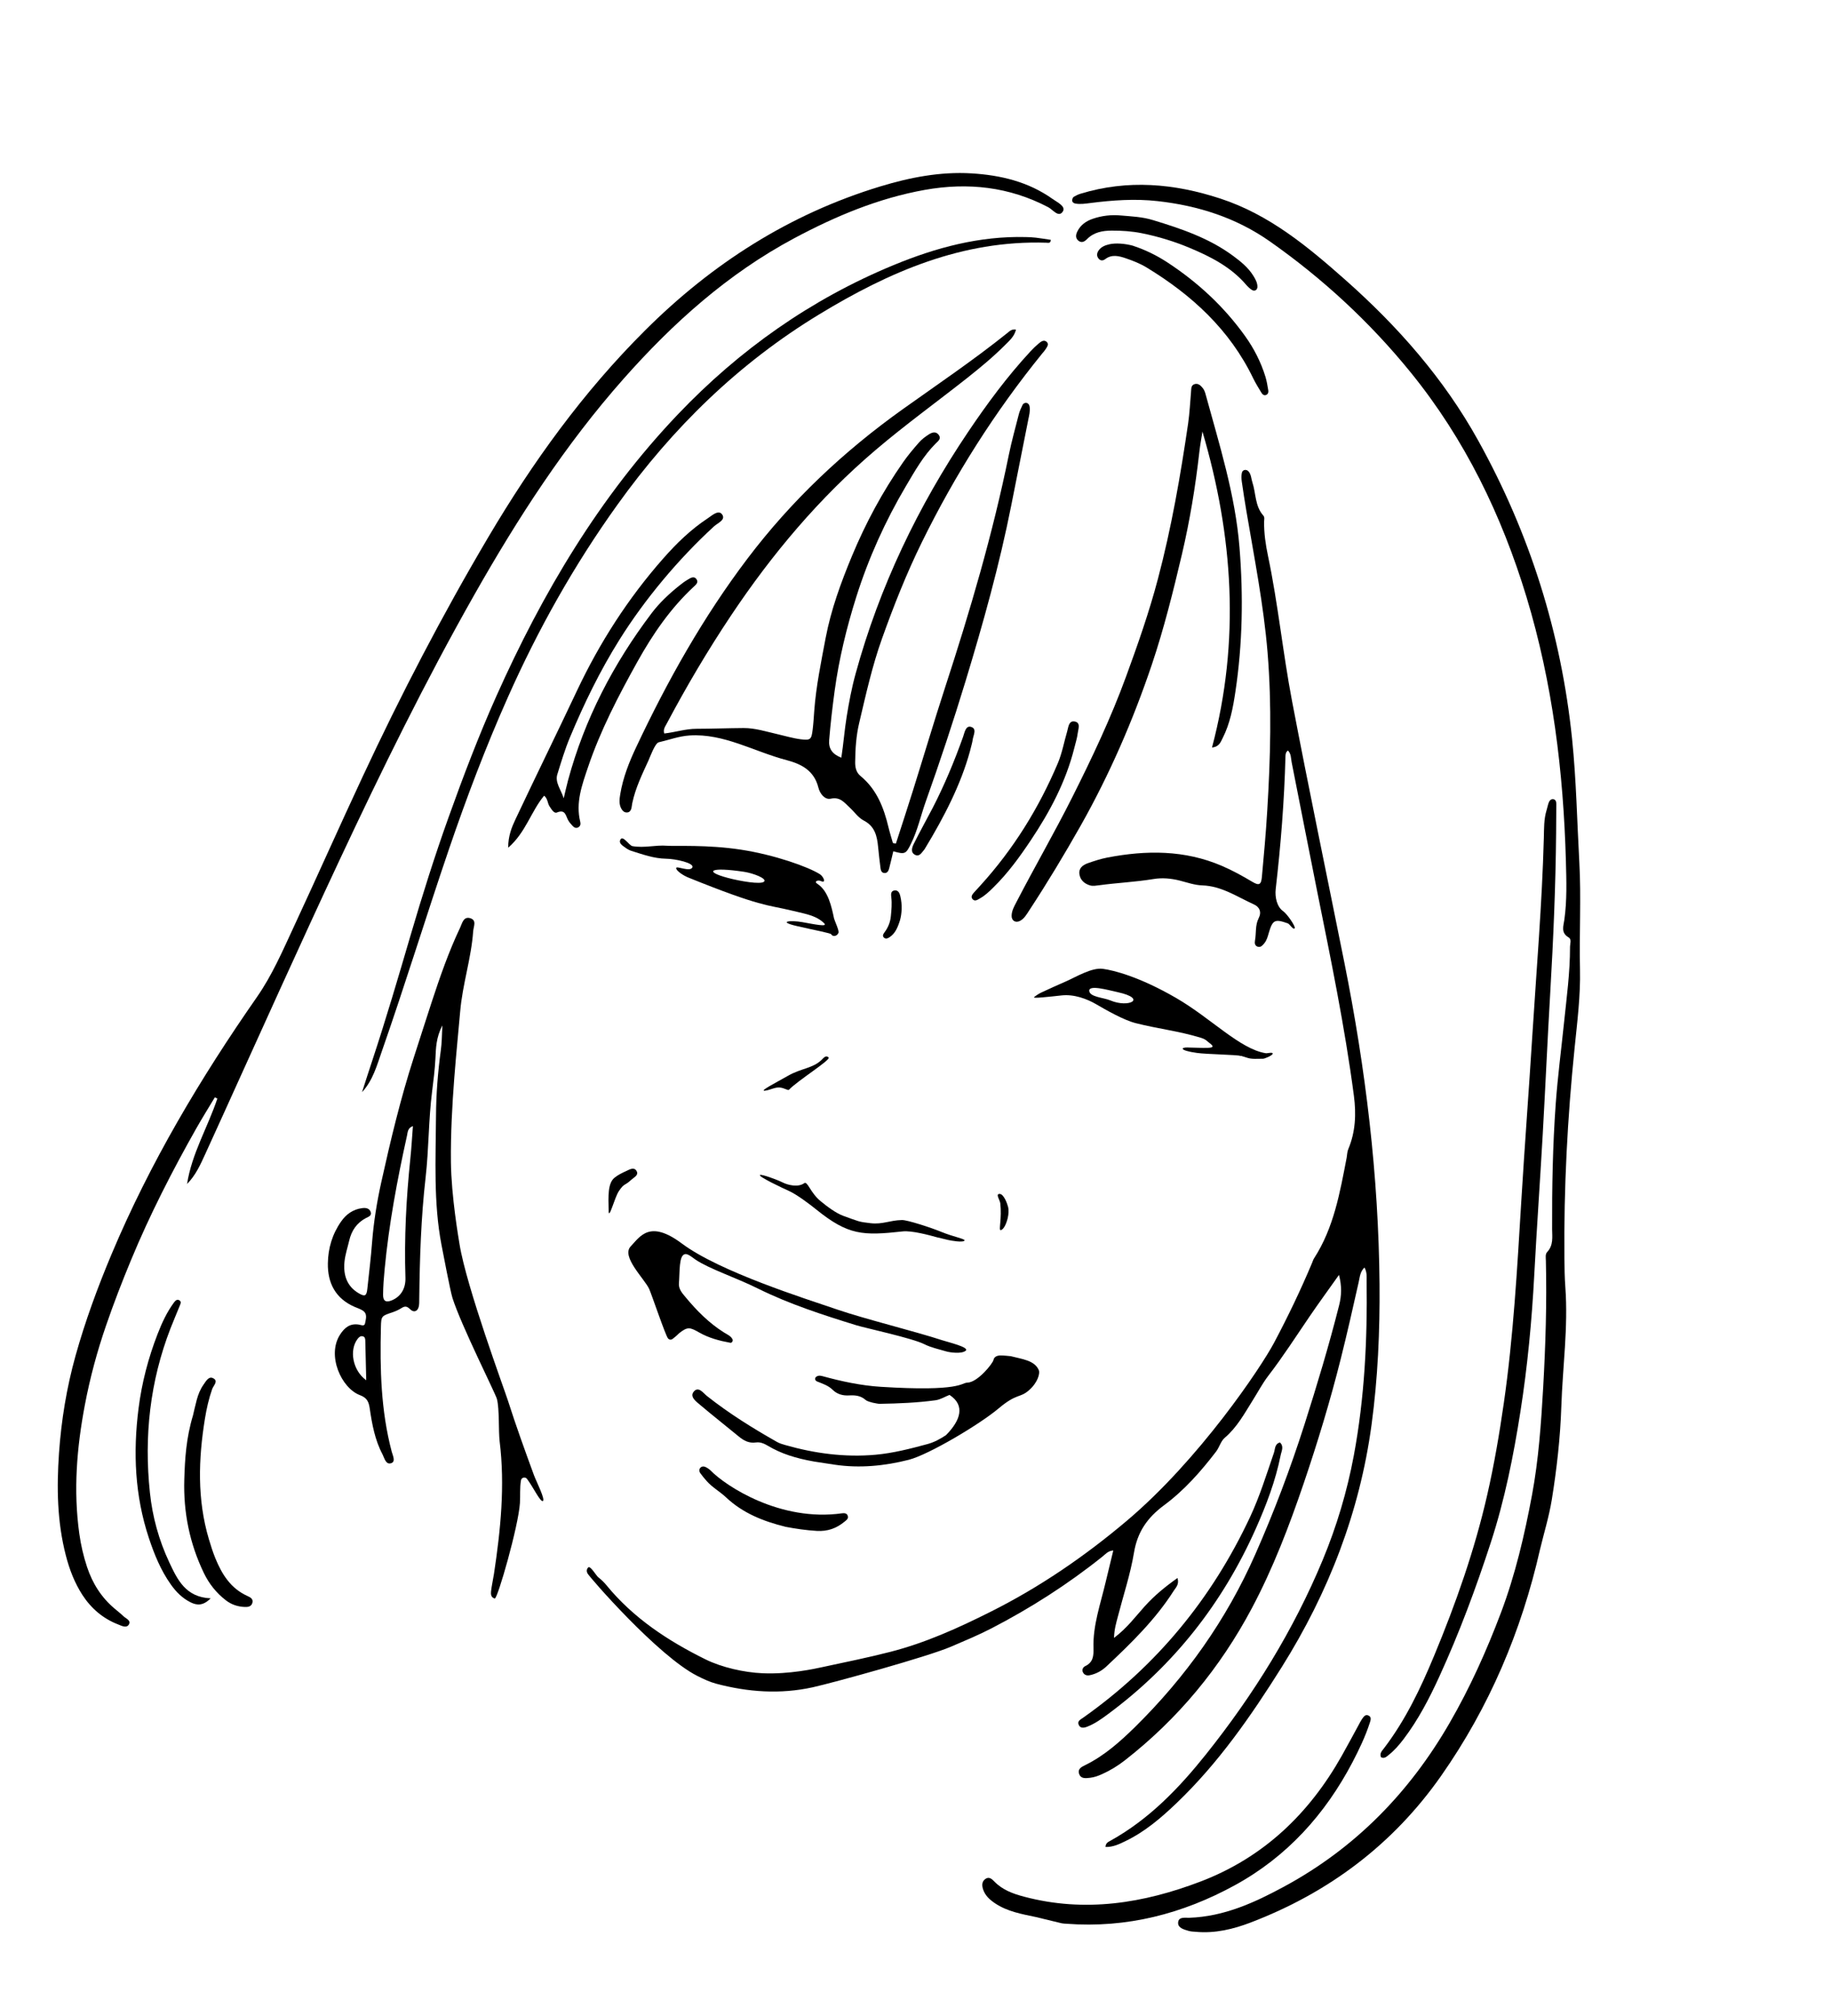 <svg width="277" height="305" viewBox="0 0 277 305" fill="none" xmlns="http://www.w3.org/2000/svg">
<path d="M194.842 113.562C194.505 113.795 194.485 114.123 194.471 114.426C194.293 121.153 193.765 127.846 192.992 134.532C192.859 135.718 193.164 137.205 194.113 137.86C194.738 138.301 196.04 140.208 195.863 140.446C195.637 140.749 195.144 139.829 194.816 139.707C192.855 139.012 192.525 139.179 191.942 141.167C191.782 141.725 191.64 142.278 191.256 142.739C191.005 143.036 190.747 143.365 190.314 143.252C189.831 143.135 189.786 142.69 189.857 142.324C190.069 141.2 189.863 140.009 190.413 138.933C190.893 138.002 190.552 137.229 189.7 136.844C187.165 135.704 184.822 134.056 181.872 133.964C180.739 133.929 179.61 133.528 178.495 133.242C177.171 132.905 175.821 132.783 174.49 133.006C171.767 133.455 169.014 133.573 166.284 133.944C165.845 133.999 165.364 134.087 164.955 133.98C164.108 133.75 163.441 133.197 163.302 132.295C163.152 131.364 163.815 130.877 164.569 130.608C165.537 130.271 166.518 129.947 167.518 129.754C173.404 128.622 179.22 128.589 184.858 131.016C186.447 131.698 187.958 132.532 189.446 133.419C190.473 134.034 190.799 133.883 190.904 132.673C191.211 129.358 191.511 126.041 191.709 122.717C192.203 114.721 192.418 106.716 191.761 98.723C191.164 91.502 189.75 84.39 188.545 77.252C188.301 75.797 188.073 74.345 187.865 72.881C187.801 72.44 187.785 71.976 187.87 71.554C187.969 71.041 188.578 70.95 188.907 71.353C189.288 71.82 189.285 72.432 189.462 72.969C190.019 74.645 189.835 76.568 191.121 78.011C191.35 78.262 191.246 78.62 191.237 78.942C191.216 80.683 191.467 82.395 191.823 84.091C193.352 91.367 194.072 98.779 195.466 106.082C197.985 119.303 200.738 132.47 203.383 145.661C206.604 161.718 208.558 177.91 208.7 194.303C208.759 201.42 208.447 208.524 207.493 215.574C205.703 228.792 200.984 240.953 193.914 252.231C189.274 259.626 184.317 266.782 177.962 272.85C175.637 275.073 173.202 277.15 170.279 278.564C169.333 279.025 168.367 279.498 167.237 279.455C167.282 278.81 167.695 278.688 168.002 278.507C173.835 275.268 178.362 270.562 182.456 265.429C189.641 256.419 195.68 246.689 200.104 236.031C202.22 230.94 203.797 225.649 204.813 220.215C206.437 211.487 206.872 202.676 206.746 193.823C206.738 193.19 206.837 192.533 206.423 191.778C205.748 192.423 205.718 193.251 205.545 194.001C204.676 197.878 203.799 201.754 202.833 205.608C201.241 211.951 199.348 218.195 197.246 224.389C195.037 230.889 192.597 237.283 189.378 243.343C184.598 252.338 178.238 260.049 170.186 266.338C169.124 267.171 167.975 267.873 166.743 268.427C166.159 268.694 165.56 268.916 164.912 268.989C164.266 269.054 163.537 269.185 163.262 268.42C162.974 267.601 163.691 267.314 164.253 267.033C167.108 265.611 169.453 263.521 171.697 261.321C179.399 253.73 185.545 245.073 189.92 235.145C192.743 228.751 195.204 222.235 197.332 215.579C199.239 209.593 201.049 203.584 202.589 197.493C202.957 196.041 203.012 194.615 202.567 192.898C200.991 195.123 199.529 197.12 198.129 199.174C196.073 202.186 194.103 205.261 191.88 208.155C190.985 209.319 190.301 210.635 189.513 211.884C188.264 213.881 187.138 215.968 185.283 217.546C184.683 218.057 184.468 218.984 183.969 219.639C181.665 222.65 179.144 225.507 176.096 227.759C173.585 229.622 172.076 231.778 171.554 234.922C171.01 238.196 169.941 241.387 169.111 244.609C168.871 245.531 168.581 246.449 168.529 247.824C170.525 246.331 171.771 244.597 173.188 243.032C174.631 241.43 176.279 240.074 178.137 238.761C178.422 239.732 177.894 240.192 177.568 240.693C174.792 245.063 171.11 248.635 167.373 252.152C166.679 252.802 165.814 253.282 164.847 253.474C164.434 253.562 164.048 253.435 163.848 253.063C163.628 252.669 163.82 252.264 164.186 252.088C165.388 251.519 165.459 250.522 165.426 249.356C165.322 245.908 166.496 242.674 167.269 239.37C167.632 237.831 168.012 236.296 168.422 234.599C167.637 234.639 167.23 235.162 166.765 235.535C161.54 239.714 155.938 243.299 149.999 246.377C148.004 247.411 145.933 248.264 143.87 249.153C140.344 250.669 126.028 254.617 122.97 255.292C118.032 256.38 113.168 256.031 108.334 254.751C107.358 254.49 106.411 254.04 105.5 253.581C99.55 250.576 89.163 238.621 88.874 238.057C88.729 237.775 88.718 237.432 88.987 237.165C89.312 236.843 90.2 238.42 90.517 238.659C90.969 239.007 91.39 239.415 91.751 239.86C95.821 244.829 101.054 248.265 106.713 251.064C109.2 252.295 112.601 253.058 115.366 253.173C119.445 253.35 123.317 252.48 124.378 252.251C127.819 251.507 131.283 250.812 134.697 249.934C139.998 248.575 144.97 246.328 149.845 243.879C157.277 240.157 164.074 235.498 170.429 230.136C181.446 220.843 190.759 206.905 192.744 203.169C194.837 199.23 196.763 195.208 198.49 191.095C198.59 190.855 198.659 190.608 198.796 190.394C201.789 185.761 202.707 180.447 203.726 175.175C203.807 174.735 203.801 174.265 203.975 173.864C205.074 171.252 205.182 168.553 204.821 165.783C203.448 155.36 201.32 145.069 199.246 134.766C197.941 128.294 196.697 121.811 195.408 115.342C195.289 114.743 195.344 114.058 194.85 113.564L194.842 113.562Z" fill="black"/>
<path d="M232.978 234.44C230.175 246.809 225.3 258.311 218.009 268.71C210.733 279.086 201.008 286.375 189.204 290.888C186.558 291.901 183.811 292.557 180.936 292.296C180.552 292.263 180.161 292.262 179.796 292.148C179.12 291.951 178.215 291.715 178.229 290.952C178.245 289.968 179.273 290.191 179.899 290.172C185.196 289.996 189.835 287.856 194.363 285.399C205.069 279.582 213.235 271.2 219.3 260.693C222.386 255.359 224.896 249.766 227.074 243.999C229.257 238.208 230.645 232.216 231.773 226.178C232.765 220.84 233.146 215.388 233.457 209.945C233.818 203.552 234.019 197.154 233.865 190.747C233.853 190.301 233.755 189.758 234.061 189.44C235.023 188.421 234.823 187.172 234.809 185.993C234.784 179.651 234.901 173.318 235.357 166.991C235.655 162.907 236.187 158.837 236.609 154.766C237.005 150.945 237.525 147.136 237.519 143.286C237.519 142.792 237.799 142.127 237.307 141.838C236.101 141.12 236.521 140.157 236.662 139.152C237.07 136.228 236.975 133.276 236.896 130.327C236.523 116.756 234.886 103.374 230.936 90.335C227.177 77.947 221.616 66.46 213.428 56.366C207.262 48.761 200.113 42.153 192.099 36.52C187.017 32.95 181.263 31.108 175.1 30.427C171.692 30.047 168.329 30.29 164.956 30.718C164.192 30.814 163.43 30.936 162.664 30.794C162.412 30.741 162.172 30.573 162.204 30.265C162.221 30.09 162.309 29.865 162.449 29.779C162.769 29.584 163.125 29.415 163.483 29.306C170.616 27.138 177.621 27.75 184.628 30.048C192.021 32.473 197.828 37.301 203.489 42.314C211.458 49.367 218.429 57.276 223.617 66.638C231.429 80.721 236.178 95.775 237.831 111.801C238.466 117.984 238.581 124.203 238.922 130.399C239.224 135.846 238.901 141.269 239.027 146.699C239.115 150.671 238.61 154.628 238.211 158.568C237.127 169.147 236.573 179.752 236.669 190.386C236.68 191.853 236.706 193.333 236.812 194.797C237.254 200.823 236.402 206.816 236.202 212.823C236.046 217.554 235.511 222.27 234.756 226.942C234.342 229.465 233.584 231.93 232.982 234.424L232.978 234.44Z" fill="black"/>
<path d="M135.534 127.636C136.391 124.973 137.272 122.316 138.106 119.639C139.736 114.447 141.277 109.233 142.963 104.054C146.741 92.474 150.183 80.805 152.612 68.856C153.035 66.787 153.605 64.745 154.126 62.699C154.244 62.209 154.477 61.737 154.691 61.277C154.809 61.034 155.069 60.909 155.327 60.971C155.584 61.034 155.724 61.263 155.767 61.546C155.864 62.2 155.696 62.824 155.571 63.449C154.717 67.79 153.85 72.119 152.988 76.459C151.204 85.463 148.739 94.286 146.075 103.052C144.212 109.176 142.197 115.254 140.05 121.284C139.302 123.394 138.829 125.596 137.837 127.622C137.062 129.206 136.933 129.319 135.142 128.801C134.932 129.67 134.738 130.543 134.512 131.408C134.412 131.784 134.212 132.153 133.742 132.09C133.362 132.041 133.253 131.683 133.209 131.374C133.07 130.293 132.947 129.216 132.842 128.134C132.683 126.503 132.366 125.03 130.671 124.152C129.852 123.733 129.271 122.86 128.561 122.203C127.745 121.461 127.135 120.53 125.67 120.849C124.762 121.046 124.023 120.05 123.81 119.173C123.175 116.618 121.288 115.617 119.015 115.016C114.05 113.714 109.523 110.951 104.334 111.28C102.709 111.381 101.215 111.957 99.656 112.313C99.097 112.441 98.329 114.563 98.108 115.055C97.15 117.149 96.139 119.22 95.656 121.497C95.596 121.746 95.592 122.009 95.532 122.259C95.454 122.58 95.298 122.875 94.937 122.924C94.504 122.989 94.209 122.731 94.011 122.385C93.606 121.665 93.712 120.908 93.839 120.138C94.253 117.649 95.174 115.317 96.239 113.062C100.967 103.015 106.382 93.364 113.099 84.496C119.728 75.743 127.624 68.301 136.556 61.927C141.877 58.129 147.299 54.475 152.403 50.378C152.74 50.11 153.055 49.76 153.7 49.874C153.457 50.914 152.711 51.534 152.068 52.187C150.257 54.006 148.278 55.64 146.267 57.232C141.69 60.843 136.962 64.265 132.515 68.044C123.953 75.316 116.804 83.824 110.583 93.144C107.058 98.424 103.841 103.88 100.869 109.48C100.631 109.934 100.295 110.338 100.489 110.981C102.124 110.806 103.71 110.269 105.378 110.272C107.747 110.266 110.111 110.173 112.482 110.158C114.231 110.147 115.895 110.694 117.575 111.074C118.761 111.344 119.935 111.704 121.133 111.858C122.62 112.047 122.761 111.885 122.942 110.396C123.061 109.445 123.114 108.487 123.185 107.525C123.461 103.811 124.221 100.171 124.907 96.522C125.723 92.231 127.225 88.132 128.896 84.107C130.969 79.124 133.518 74.392 136.605 69.969C137.336 68.92 138.161 67.936 139.007 66.973C139.419 66.502 139.944 66.093 140.477 65.753C140.961 65.444 141.567 65.191 142.022 65.811C142.442 66.398 141.918 66.732 141.568 67.09C139.683 68.968 138.402 71.272 137.065 73.529C133.924 78.842 131.392 84.455 129.541 90.318C128.081 94.947 126.928 99.684 126.267 104.532C125.933 107.006 125.641 109.481 125.44 111.97C125.33 113.306 125.928 114.107 127.28 114.646C127.608 112.512 127.757 110.487 128.079 108.487C128.437 106.265 128.849 104.066 129.447 101.911C133.052 88.757 138.87 76.631 146.471 65.337C149.339 61.082 152.378 56.963 155.87 53.191C156.262 52.767 156.675 52.364 157.114 51.993C157.455 51.709 157.889 51.355 158.31 51.695C158.772 52.071 158.386 52.505 158.162 52.868C158.025 53.082 157.852 53.27 157.685 53.468C150.507 62.31 144.458 71.868 139.442 82.084C137.128 86.796 135.199 91.677 133.433 96.624C131.936 100.809 130.99 105.111 129.975 109.413C129.516 111.346 129.394 113.335 129.373 115.323C129.365 116.13 129.534 116.877 130.172 117.406C132.637 119.433 133.705 122.203 134.415 125.185C134.606 125.98 134.859 126.766 135.084 127.561C135.231 127.588 135.379 127.607 135.526 127.634L135.534 127.636Z" fill="black"/>
<path d="M28.299 179.159C29.002 174.56 31.436 170.55 32.884 166.216C32.755 166.151 32.634 166.087 32.503 166.03C31.573 167.585 30.604 169.131 29.712 170.704C26.055 177.169 22.668 183.784 19.824 190.651C18.478 193.893 17.207 197.18 16.061 200.514C14.696 204.467 13.615 208.481 12.84 212.569C11.616 219.009 11.084 225.506 11.997 232.053C12.237 233.772 12.624 235.45 13.171 237.098C13.999 239.589 15.347 241.728 17.366 243.417C17.804 243.787 18.263 244.145 18.677 244.543C19.058 244.907 19.893 245.186 19.473 245.834C19.11 246.385 18.38 245.987 17.874 245.788C15.592 244.904 13.806 243.382 12.477 241.341C11.28 239.493 10.503 237.458 9.959 235.342C8.642 230.255 8.565 225.076 8.926 219.883C9.273 214.891 10.079 209.968 11.427 205.133C12.892 199.884 14.773 194.778 16.88 189.76C22.691 175.938 30.326 163.128 38.869 150.861C41.166 147.558 42.72 143.948 44.386 140.366C47.919 132.763 51.322 125.095 54.87 117.497C60.636 105.129 66.924 93.032 73.868 81.281C80.58 69.933 88.232 59.307 97.607 49.975C107.727 39.885 119.425 32.392 133.149 28.215C137.644 26.849 142.238 25.95 146.964 26.232C151.371 26.497 155.583 27.497 159.251 30.113C159.934 30.602 161.284 31.217 160.788 32C160.157 32.989 159.28 31.721 158.593 31.359C152.676 28.251 146.419 27.573 139.923 28.728C132.91 29.98 126.419 32.703 120.171 36.038C110.138 41.396 101.82 48.856 94.334 57.316C85.5 67.299 78.315 78.421 71.766 89.978C64.342 103.078 57.714 116.583 51.328 130.215C48.34 136.587 45.413 142.99 42.491 149.403C38.668 157.787 34.897 166.2 31.066 174.582C30.328 176.192 29.608 177.832 28.281 179.163L28.299 179.159Z" fill="black"/>
<path d="M82.109 227.123C81.69 227.2 80.706 225.072 79.728 223.763C79.464 223.409 78.887 223.542 78.814 223.985C78.614 225.163 78.73 226.306 78.656 227.421C78.442 230.878 75.27 241.957 74.85 241.864C74.287 241.727 74.239 241.222 74.284 240.79C74.387 239.904 74.591 239.025 74.729 238.138C75.733 231.483 76.417 224.81 75.586 218.069C75.401 216.543 75.573 213.153 75.174 211.668C74.941 210.803 69.771 200.552 68.452 196.392C68.124 195.351 67.04 189.655 66.787 188.342C65.568 181.968 65.918 175.376 65.96 168.863C65.978 165.546 66.239 162.245 66.683 158.963C66.845 157.767 66.842 156.864 66.923 155.155C65.954 157.015 65.95 158.616 65.872 160.172C65.784 161.837 65.581 163.491 65.371 165.135C64.82 169.456 64.882 173.814 64.39 178.14C63.689 184.247 63.498 190.392 63.426 196.54C63.423 196.939 63.44 197.361 63.339 197.745C63.15 198.457 62.565 198.622 62.044 198.096C61.591 197.646 61.284 197.58 60.762 197.906C60.331 198.176 59.861 198.395 59.378 198.559C57.72 199.112 57.668 199.116 57.627 200.767C57.469 207.125 57.619 213.445 59.262 219.65C59.413 220.223 59.892 221.131 59.201 221.381C58.37 221.683 58.165 220.629 57.87 220.055C56.712 217.867 56.28 215.464 55.926 213.053C55.784 212.091 55.504 211.486 54.465 211.099C51.644 210.051 49.411 205.092 51.442 201.938C52.124 200.876 52.95 200.207 54.279 200.418C54.641 200.471 55.137 200.744 55.233 200.206C55.346 199.56 55.637 198.779 54.863 198.285C54.485 198.049 54.051 197.91 53.642 197.735C50.761 196.476 49.546 194.139 49.601 191.129C49.639 188.856 50.279 186.703 51.613 184.811C52.38 183.719 53.4 182.986 54.756 182.803C55.293 182.728 55.842 182.784 56.065 183.341C56.304 183.935 55.745 184.098 55.365 184.296C53.962 185.03 53.174 186.21 52.825 187.727C52.578 188.783 52.221 189.837 52.115 190.91C51.921 192.873 52.439 194.608 54.274 195.682C55.206 196.231 55.462 196.088 55.574 194.991C55.822 192.658 56.113 190.327 56.288 187.985C56.529 184.909 57.019 181.86 57.688 178.845C59.09 172.516 60.595 166.22 62.592 160.035C63.5 157.231 64.391 154.424 65.305 151.63C66.564 147.796 67.885 143.985 69.618 140.341C69.918 139.699 70.116 138.631 71.126 138.926C72.169 139.229 71.634 140.173 71.585 140.902C71.294 144.996 69.97 148.925 69.62 153.014C69.183 158.171 68.126 167.334 68.216 175.803C68.275 181.055 69.385 187.421 69.518 188.245C70.555 194.703 76.316 210.258 76.857 211.964C78.063 215.747 79.417 219.481 80.781 223.208C81.126 224.143 82.608 227.031 82.091 227.127L82.109 227.123ZM62.466 170.386C61.657 170.667 61.685 171.329 61.568 171.846C60.089 178.531 58.83 185.253 58.187 192.072C58.066 193.345 57.962 194.623 57.954 195.89C57.943 196.884 58.405 197.123 59.307 196.737C60.626 196.178 61.386 194.974 61.337 193.344C61.139 187.326 61.454 181.339 62.074 175.358C62.245 173.73 62.335 172.091 62.468 170.378L62.466 170.386ZM55.405 208.831C55.354 206.715 55.317 204.756 55.261 202.801C55.253 202.552 55.201 202.276 54.905 202.196C54.539 202.09 54.294 202.329 54.095 202.588C52.797 204.292 53.356 207.373 55.403 208.839L55.405 208.831Z" fill="black"/>
<path d="M208.931 265.893C208.657 265.299 209.084 264.908 209.372 264.526C212.625 260.263 214.909 255.467 216.948 250.552C220.245 242.62 223.097 234.521 225.005 226.134C226.045 221.583 226.828 216.969 227.497 212.336C228.961 202.19 229.524 191.971 230.146 181.749C230.653 173.381 231.293 165.028 231.817 156.656C232.444 146.699 233.29 136.753 233.557 126.769C233.597 125.373 233.549 123.948 233.974 122.578C234.088 122.213 234.155 121.829 234.285 121.469C234.397 121.147 234.632 120.88 234.971 120.919C235.343 120.967 235.45 121.299 235.443 121.647C235.436 123.118 235.43 124.59 235.415 126.06C235.339 134.055 235 142.046 234.534 150.032C234.111 157.245 233.794 164.475 233.386 171.691C232.984 178.781 232.481 185.864 232.105 192.952C231.738 199.864 231.087 206.749 230.016 213.575C228.966 220.279 227.643 226.917 225.527 233.414C223.282 240.306 220.771 247.065 217.757 253.651C216.239 256.972 214.562 260.211 212.338 263.14C211.677 264.01 210.966 264.835 210.112 265.514C209.775 265.782 209.441 266.144 208.917 265.881L208.931 265.893Z" fill="black"/>
<path d="M183.351 113.126C187.645 96.945 186.557 81.081 181.909 65.293C181.752 66.328 181.555 67.353 181.441 68.39C180.851 73.613 180.002 78.781 178.8 83.898C177.476 89.514 176.094 95.09 174.25 100.571C171.397 109.027 167.863 117.166 163.481 124.938C161.025 129.283 158.449 133.566 155.711 137.741C155.322 138.328 154.982 138.961 154.342 139.318C153.662 139.698 153.013 139.32 153.041 138.535C153.061 137.816 153.398 137.199 153.73 136.564C156.495 131.22 159.508 126.013 162.214 120.629C165.204 114.675 168.056 108.654 170.342 102.402C172.12 97.544 173.841 92.646 175.167 87.618C177.22 79.863 178.588 71.984 179.747 64.055C179.975 62.475 180.047 60.874 180.185 59.281C180.224 58.839 180.172 58.316 180.684 58.133C181.261 57.932 181.656 58.342 181.976 58.743C182.165 58.985 182.291 59.305 182.372 59.605C184.464 67.264 186.878 74.857 187.515 82.828C188.102 90.123 187.984 97.41 186.896 104.658C186.536 107.066 186.093 109.463 184.972 111.67C184.665 112.268 184.456 112.993 183.356 113.102L183.351 113.126Z" fill="black"/>
<path d="M54.778 165.224C55.298 163.603 55.817 161.983 56.351 160.375C58.418 154.113 60.279 147.784 62.133 141.454C63.882 135.489 65.749 129.562 67.845 123.708C70.071 117.492 72.412 111.331 75.103 105.305C82.074 89.711 90.694 75.154 102.542 62.707C111.853 52.933 122.679 45.279 135.187 40.11C141.572 37.473 148.16 35.693 155.16 35.869C155.668 35.881 156.184 35.895 156.696 35.959C157.45 36.048 158.202 36.178 158.967 36.287C158.956 36.863 158.545 36.73 158.308 36.724C145.601 36.309 134.532 41.127 123.982 47.536C111.747 54.96 101.733 64.751 93.42 76.35C86.858 85.494 81.381 95.258 76.822 105.524C73.487 113.013 70.588 120.675 67.936 128.439C64.46 138.627 61.316 148.92 57.762 159.081C57.016 161.217 56.413 163.464 54.785 165.234L54.778 165.224Z" fill="black"/>
<path d="M82.304 120.407C80.337 122.767 79.541 125.956 76.879 128.267C76.881 126.462 77.415 125.169 77.992 123.946C81.051 117.455 84.215 111.024 87.274 104.534C90.714 97.241 95.018 90.532 100.355 84.481C102.351 82.213 104.511 80.112 107.044 78.442C107.703 78.006 108.664 77.097 109.217 77.801C109.874 78.641 108.591 79.123 108.035 79.627C102.641 84.574 97.539 90.673 93.692 96.828C90.765 101.503 88.359 106.457 86.236 111.539C85.472 113.363 84.898 115.277 84.313 117.171C83.935 118.383 84.871 119.477 85.279 120.785C85.498 119.876 85.694 118.961 85.938 118.058C88.443 108.785 92.795 100.435 98.567 92.795C99.769 91.204 101.222 89.843 102.785 88.594C103.186 88.274 103.593 87.963 104.039 87.705C104.464 87.459 104.991 87.075 105.385 87.664C105.704 88.142 105.253 88.493 104.934 88.79C101.418 92.062 98.747 95.964 96.43 100.122C93.567 105.272 90.842 110.489 88.95 116.095C88.048 118.772 87.063 121.438 87.782 124.345C87.857 124.67 87.821 124.994 87.487 125.177C87.151 125.368 86.857 125.212 86.634 124.971C86.369 124.694 86.116 124.403 85.933 124.069C85.57 123.385 85.524 122.412 84.248 122.938C83.803 123.12 83.43 122.442 83.142 122.015C82.813 121.543 82.898 120.874 82.324 120.395L82.304 120.407Z" fill="black"/>
<path d="M156.696 290.056C154.572 289.61 152.407 289.232 150.552 287.992C149.731 287.444 149.031 286.815 148.718 285.854C148.535 285.273 148.517 284.681 149.08 284.289C149.629 283.919 150.035 284.281 150.403 284.66C151.648 285.957 153.253 286.541 154.951 286.985C164.131 289.417 172.994 287.983 181.653 284.677C191.141 281.043 198.052 274.436 202.994 265.65C203.873 264.091 204.716 262.507 205.571 260.942C205.724 260.664 205.864 260.366 206.044 260.111C206.301 259.756 206.574 259.294 207.103 259.609C207.504 259.851 207.349 260.282 207.233 260.654C206.561 262.731 205.617 264.7 204.616 266.621C200.475 274.519 194.695 280.923 186.841 285.232C178.929 289.571 170.471 291.759 161.379 291.077C161.12 291.057 160.865 291.055 160.614 291.003C159.308 290.696 157.999 290.371 156.696 290.056Z" fill="black"/>
<path d="M193.624 218.243C194.291 218.864 193.859 219.56 193.738 220.203C192.967 224.062 191.574 227.711 189.986 231.287C184.957 242.581 177.57 252.002 167.605 259.37C166.629 260.096 165.631 260.809 164.484 261.256C163.986 261.45 163.414 261.559 163.174 260.931C162.963 260.394 163.488 260.163 163.847 259.909C174.988 252.043 183.343 241.859 189.115 229.535C190.58 226.398 191.602 223.085 192.725 219.814C192.921 219.248 192.815 218.49 193.63 218.253L193.624 218.243Z" fill="black"/>
<path d="M29.201 214.139C29.324 213.632 29.525 212.693 29.773 211.774C29.992 210.975 30.299 210.197 30.789 209.507C31.153 208.99 31.566 208.196 32.235 208.528C33.094 208.957 32.294 209.624 32.103 210.165C31.591 211.617 31.253 213.119 31.006 214.635C30.014 220.748 29.809 226.847 31.596 232.874C31.887 233.855 32.196 234.832 32.581 235.777C33.571 238.197 34.901 240.34 37.42 241.477C37.881 241.682 38.403 241.953 38.149 242.616C37.962 243.107 37.481 243.161 37.017 243.143C35.963 243.101 35.017 242.787 34.176 242.141C32.726 241.024 31.623 239.633 30.835 237.995C28.686 233.533 27.732 228.814 27.88 223.868C27.974 220.732 28.158 217.608 29.199 214.147L29.201 214.139Z" fill="black"/>
<path d="M31.864 241.846C30.753 242.957 29.829 242.938 28.833 242.442C27.602 241.829 26.655 240.885 25.861 239.765C24.316 237.595 23.336 235.169 22.509 232.67C20.399 226.284 20.116 219.778 20.957 213.126C21.452 209.209 22.433 205.469 23.854 201.81C24.505 200.137 25.256 198.512 26.33 197.061C26.517 196.816 26.774 196.529 27.131 196.743C27.502 196.969 27.292 197.31 27.182 197.59C26.731 198.716 26.248 199.834 25.805 200.962C22.686 209.004 21.773 217.325 22.681 225.865C23.067 229.518 24.038 233.04 25.6 236.372C26.831 238.995 28.082 241.673 31.85 241.834L31.864 241.846Z" fill="black"/>
<path d="M171.429 37.195C173.15 37.756 174.929 38.603 176.598 39.697C181.193 42.706 185.16 46.373 188.362 50.851C189.711 52.736 190.757 54.786 191.439 57.003C191.643 57.674 191.755 58.374 191.869 59.065C191.911 59.314 191.859 59.599 191.597 59.732C191.227 59.924 190.976 59.658 190.817 59.399C190.384 58.69 189.951 57.98 189.586 57.236C186.039 49.89 180.308 44.638 173.464 40.472C172.492 39.879 171.402 39.454 170.317 39.081C169.294 38.732 168.206 38.443 167.204 39.206C166.841 39.476 166.476 39.472 166.194 39.123C165.871 38.73 165.926 38.292 166.212 37.884C166.611 37.325 167.21 37.104 167.841 36.958C168.751 36.752 170.137 36.832 171.447 37.191L171.429 37.195Z" fill="black"/>
<path d="M141.895 187.251C140.595 186.886 137.926 186.164 136.56 186.319C130.504 186.993 128.315 186.89 123.516 183.03C122.526 182.229 120.561 180.741 119.37 180.206C118.387 179.764 114.71 178.032 114.965 177.787C115.152 177.611 117.548 178.48 118.459 178.938C119.151 179.284 120.726 179.708 121.666 179.024C122.163 178.658 122.587 180.464 124.128 181.731C125.058 182.5 126.468 183.574 127.605 183.976C129.941 184.813 129.867 184.872 131.699 185.077C133.582 185.285 134.547 184.641 136.456 184.6C137.269 184.583 140.853 185.748 142.449 186.406C144.191 187.125 146.061 187.458 145.918 187.696C145.704 188.053 143.78 187.698 143.394 187.605C142.895 187.485 142.396 187.364 141.905 187.245L141.895 187.251Z" fill="black"/>
<path d="M174.447 33.309C178.675 34.595 182.856 36.006 186.472 38.66C187.665 39.536 188.815 40.452 189.606 41.725C189.913 42.216 190.198 42.728 190.227 43.314C190.261 43.876 189.812 44.151 189.349 43.843C189.034 43.631 188.751 43.358 188.506 43.069C186.227 40.414 183.203 38.866 180.073 37.547C177.724 36.554 175.275 35.8 172.75 35.292C171.231 34.984 169.705 34.888 168.179 34.894C166.824 34.898 165.501 35.123 164.465 36.167C164.092 36.546 163.631 36.835 163.115 36.395C162.644 35.983 162.765 35.45 163.006 34.98C163.494 34.017 164.323 33.442 165.334 33.099C166.69 32.635 168.108 32.475 169.5 32.599C171.152 32.742 172.831 32.808 174.431 33.305L174.447 33.309Z" fill="black"/>
<path d="M118.825 231.008C115.506 230.188 112.403 228.97 109.842 226.563C108.92 225.692 107.777 225.067 106.92 224.102C106.578 223.721 106.255 223.328 105.955 222.915C105.75 222.636 105.735 222.274 105.996 222.039C106.258 221.804 106.597 221.878 106.89 222.042C107.106 222.171 107.326 222.318 107.504 222.497C109.831 224.882 118.071 230.289 127.382 228.971C127.735 228.92 128.205 228.949 128.275 229.468C128.326 229.821 128.042 230.008 127.787 230.219C126.56 231.242 125.225 231.729 123.57 231.635C121.965 231.545 120.397 231.303 118.823 231.016L118.825 231.008Z" fill="black"/>
<path d="M162.525 113.176C161.254 118.26 158.832 122.818 155.939 127.143C154.27 129.643 152.506 132.078 150.349 134.205C149.711 134.835 149.071 135.472 148.284 135.912C147.92 136.114 147.471 136.49 147.102 136.01C146.824 135.644 147.133 135.285 147.389 134.997C147.684 134.66 147.993 134.334 148.293 134.007C153.291 128.513 157.154 122.293 160.039 115.462C160.68 113.94 160.972 112.273 161.444 110.675C161.633 110.031 161.666 109.017 162.566 109.167C163.541 109.326 163.117 110.305 163.042 110.934C162.953 111.687 162.706 112.428 162.525 113.176Z" fill="black"/>
<path d="M146.743 113.646C145.377 118.664 142.836 123.61 139.936 128.385C139.907 128.438 139.875 128.498 139.829 128.547C139.457 128.959 139.133 129.664 138.474 129.36C137.693 129.001 137.977 128.21 138.242 127.678C139.145 125.844 140.155 124.061 141.097 122.245C142.891 118.769 144.382 115.17 145.699 111.486C145.919 110.858 146.087 109.774 146.857 109.969C147.859 110.228 147.241 111.237 147.15 111.93C147.093 112.376 146.948 112.801 146.741 113.654L146.743 113.646Z" fill="black"/>
<path d="M115.751 165.025C114.76 165.143 117.252 163.889 119.236 162.759C121.221 161.629 122.934 161.66 124.261 160.397C124.57 160.105 124.927 159.578 125.36 160.007C125.716 160.365 120.678 163.49 119.361 164.884C119.202 165.05 118.711 164.616 117.97 164.548C117.228 164.479 116.505 164.934 115.751 165.025Z" fill="black"/>
<path d="M92.081 183.224C92.015 180.96 91.954 179.063 92.931 178.226C93.455 177.782 94.109 177.472 94.742 177.182C95.24 176.953 95.903 176.535 96.289 177.156C96.686 177.805 95.918 178.131 95.535 178.481C94.405 179.528 94.484 178.951 93.623 180.224C92.976 181.175 92.112 184.679 92.073 183.222L92.081 183.224Z" fill="black"/>
<path d="M152.468 184.246C152.109 185.693 151.635 186.106 151.374 186.128C151.053 186.153 151.589 184.324 151.326 182.063C151.268 181.564 150.552 180.616 151.243 180.646C151.857 180.676 152.374 182.095 152.501 182.594C152.627 183.093 152.58 183.746 152.458 184.253L152.468 184.246Z" fill="black"/>
<path d="M136.157 139.231C136.432 138.233 136.522 136.91 136.202 135.589C136.103 135.156 135.898 134.664 135.347 134.727C134.735 134.792 134.789 135.341 134.839 135.77C134.957 136.727 134.864 137.676 134.771 138.624C134.687 139.532 134.354 140.346 133.802 141.081C133.625 141.319 133.425 141.654 133.781 141.91C134.085 142.129 134.389 141.929 134.645 141.753C135.413 141.215 135.787 140.411 136.157 139.231Z" fill="black"/>
<path d="M126.189 139.028C125.81 137.25 125.323 134.79 123.64 133.719C123.109 133.378 123.704 133.105 124.159 133.3C125.104 133.724 124.543 132.592 124.04 132.275C122.245 131.142 117.155 129.333 112.072 128.556C106.988 127.778 102.168 128.061 100.981 127.97C99.067 127.822 97.569 128.346 95.671 128.024C95.189 127.941 94.225 126.328 93.859 127.032C93.558 127.606 94.191 127.947 94.617 128.263C94.892 128.465 95.206 128.644 95.53 128.747C97.241 129.28 98.922 129.899 100.771 129.929C102.181 129.946 105.119 130.58 104.731 131.269C104.343 131.959 102.325 130.969 102.298 131.329C102.254 131.795 103.607 132.573 104.012 132.73C115.204 137.267 116.064 136.878 119.741 137.767C122.573 138.452 124.61 138.655 125.729 141.318C125.918 141.772 126.606 141.709 126.842 141.153C126.984 140.812 126.282 139.382 126.205 139.032L126.189 139.028ZM110.126 132.837C106.452 131.864 107.338 131.124 112.548 131.907C113.937 132.115 116.081 132.931 115.585 133.399C115.089 133.867 111.967 133.325 110.126 132.837Z" fill="black"/>
<path d="M191.474 159.355C187.572 158.727 183.179 154.037 177.919 150.995C172.347 147.766 168.448 146.806 166.856 146.592C165.176 146.356 162.787 147.822 161.234 148.503C160.005 149.041 158.783 149.588 157.563 150.162C157.159 150.354 156.777 150.594 156.436 150.878C156.151 151.107 158.68 150.824 160.596 150.614C162.512 150.404 164.453 151.146 165.834 151.948C167.216 152.751 169.957 154.341 171.803 154.805C175.213 155.672 178.295 155.991 181.658 157.017C182.014 157.128 182.399 157.298 182.672 157.543C184.36 159.083 186.603 159.319 188.628 160.03C189.373 160.295 190.268 160.188 191.093 160.191C191.306 160.191 192.484 159.719 192.536 159.433C192.588 159.148 191.693 159.399 191.472 159.363L191.474 159.355ZM167.976 151.368C166.973 150.938 164.836 150.864 164.784 149.915C164.733 148.966 167.63 149.802 169.086 150.12C173.639 151.118 170.74 152.547 167.976 151.368Z" fill="black"/>
<path d="M124.708 139.734C125.24 140.28 123.165 139.846 121.386 139.527C119.606 139.208 117.538 139.415 120.537 140.114C123.536 140.813 125.421 141.116 125.952 141.423C126.482 141.73 126.551 140.776 126.551 140.776" fill="black"/>
<path d="M179.707 158.495C183.615 158.605 184.173 158.689 182.679 157.545C180.522 155.899 187.579 158.729 187.579 158.729C187.579 158.729 189.253 160.045 187.822 159.767C186.812 159.574 182.526 159.517 181.093 159.316C178.357 158.936 178.584 158.454 179.717 158.489L179.707 158.495Z" fill="black"/>
<path d="M110.465 203.175C110.644 203.21 110.822 203.074 110.862 202.768C110.66 202.158 110.026 201.928 109.501 201.596C107.256 200.177 105.414 198.318 103.732 196.293C103.211 195.665 102.614 195.035 102.713 194.097C102.818 193.1 102.719 190.76 103.233 190.041C103.748 189.322 104.503 190.11 105.221 190.59C107.346 192.015 111.265 193.277 114.679 194.971C119.448 197.333 124.52 198.968 129.6 200.536C130.811 200.914 138.055 202.477 139.837 203.385C140.853 203.903 142.015 204.133 143.118 204.468C143.713 204.646 145.486 204.887 146.096 204.37C146.707 203.853 143.444 203.082 142.553 202.79C138.354 201.417 130.893 199.588 126.724 198.163C121.824 196.485 108.896 192.44 103.146 188.147C98.292 184.521 96.862 187.053 95.408 188.593C93.955 190.132 97.47 193.451 98.201 195.007C98.534 195.709 100.706 202.153 101.068 202.522C101.513 202.97 101.865 202.467 102.206 202.218C102.414 202.063 102.573 201.863 102.774 201.699C104.034 200.718 104.362 200.805 105.813 201.633C107.243 202.447 108.845 202.869 110.467 203.167L110.465 203.175Z" fill="black"/>
<path d="M157.161 207.326C156.52 205.817 154.636 205.651 152.898 205.197C152.472 205.162 151.903 205.084 151.331 205.09C150.869 205.098 150.393 205.273 150.298 205.769C150.196 206.298 147.898 209.183 146.326 209.203C145.419 209.222 145.385 210.594 133.255 209.833C130.26 209.646 127.314 209.011 124.407 208.214C124.222 208.169 124.019 208.129 123.84 208.162C123.67 208.198 123.452 208.29 123.376 208.425C123.23 208.679 123.366 208.925 123.63 209.031C124.452 209.366 125.307 209.633 125.967 210.286C126.647 210.961 127.512 211.187 128.427 211.136C129.35 211.087 130.186 211.152 130.931 211.801C131.249 212.074 131.745 212.134 132.011 212.232C132.485 212.313 132.801 212.415 133.119 212.406C135.923 212.36 138.727 212.246 141.508 211.871C142.292 211.762 142.934 211.33 143.646 211.059C146.08 212.652 145.297 214.941 143.111 217.146C142.239 217.727 141.327 218.222 140.315 218.497C137.727 219.2 135.112 219.871 132.448 220.113C127.81 220.525 123.255 219.918 118.794 218.644C118.364 218.522 117.927 218.391 117.538 218.17C113.868 216.09 110.285 213.862 106.968 211.237C106.388 210.782 105.654 209.66 104.925 210.599C104.323 211.365 105.35 212.081 105.942 212.591C107.844 214.2 109.814 215.74 111.737 217.329C112.503 217.966 113.308 218.407 114.359 218.253C115.02 218.157 115.619 218.429 116.177 218.76C118.18 219.951 120.362 220.649 123.189 221.145C123.854 221.246 125.06 221.435 126.26 221.615C130.049 222.181 133.863 221.8 137.475 220.877C140.525 220.098 148.248 215.484 151.05 213.121C153.853 210.758 154.259 211.581 155.651 210.367C157.042 209.154 157.345 207.762 157.161 207.326Z" fill="black"/>
</svg>
